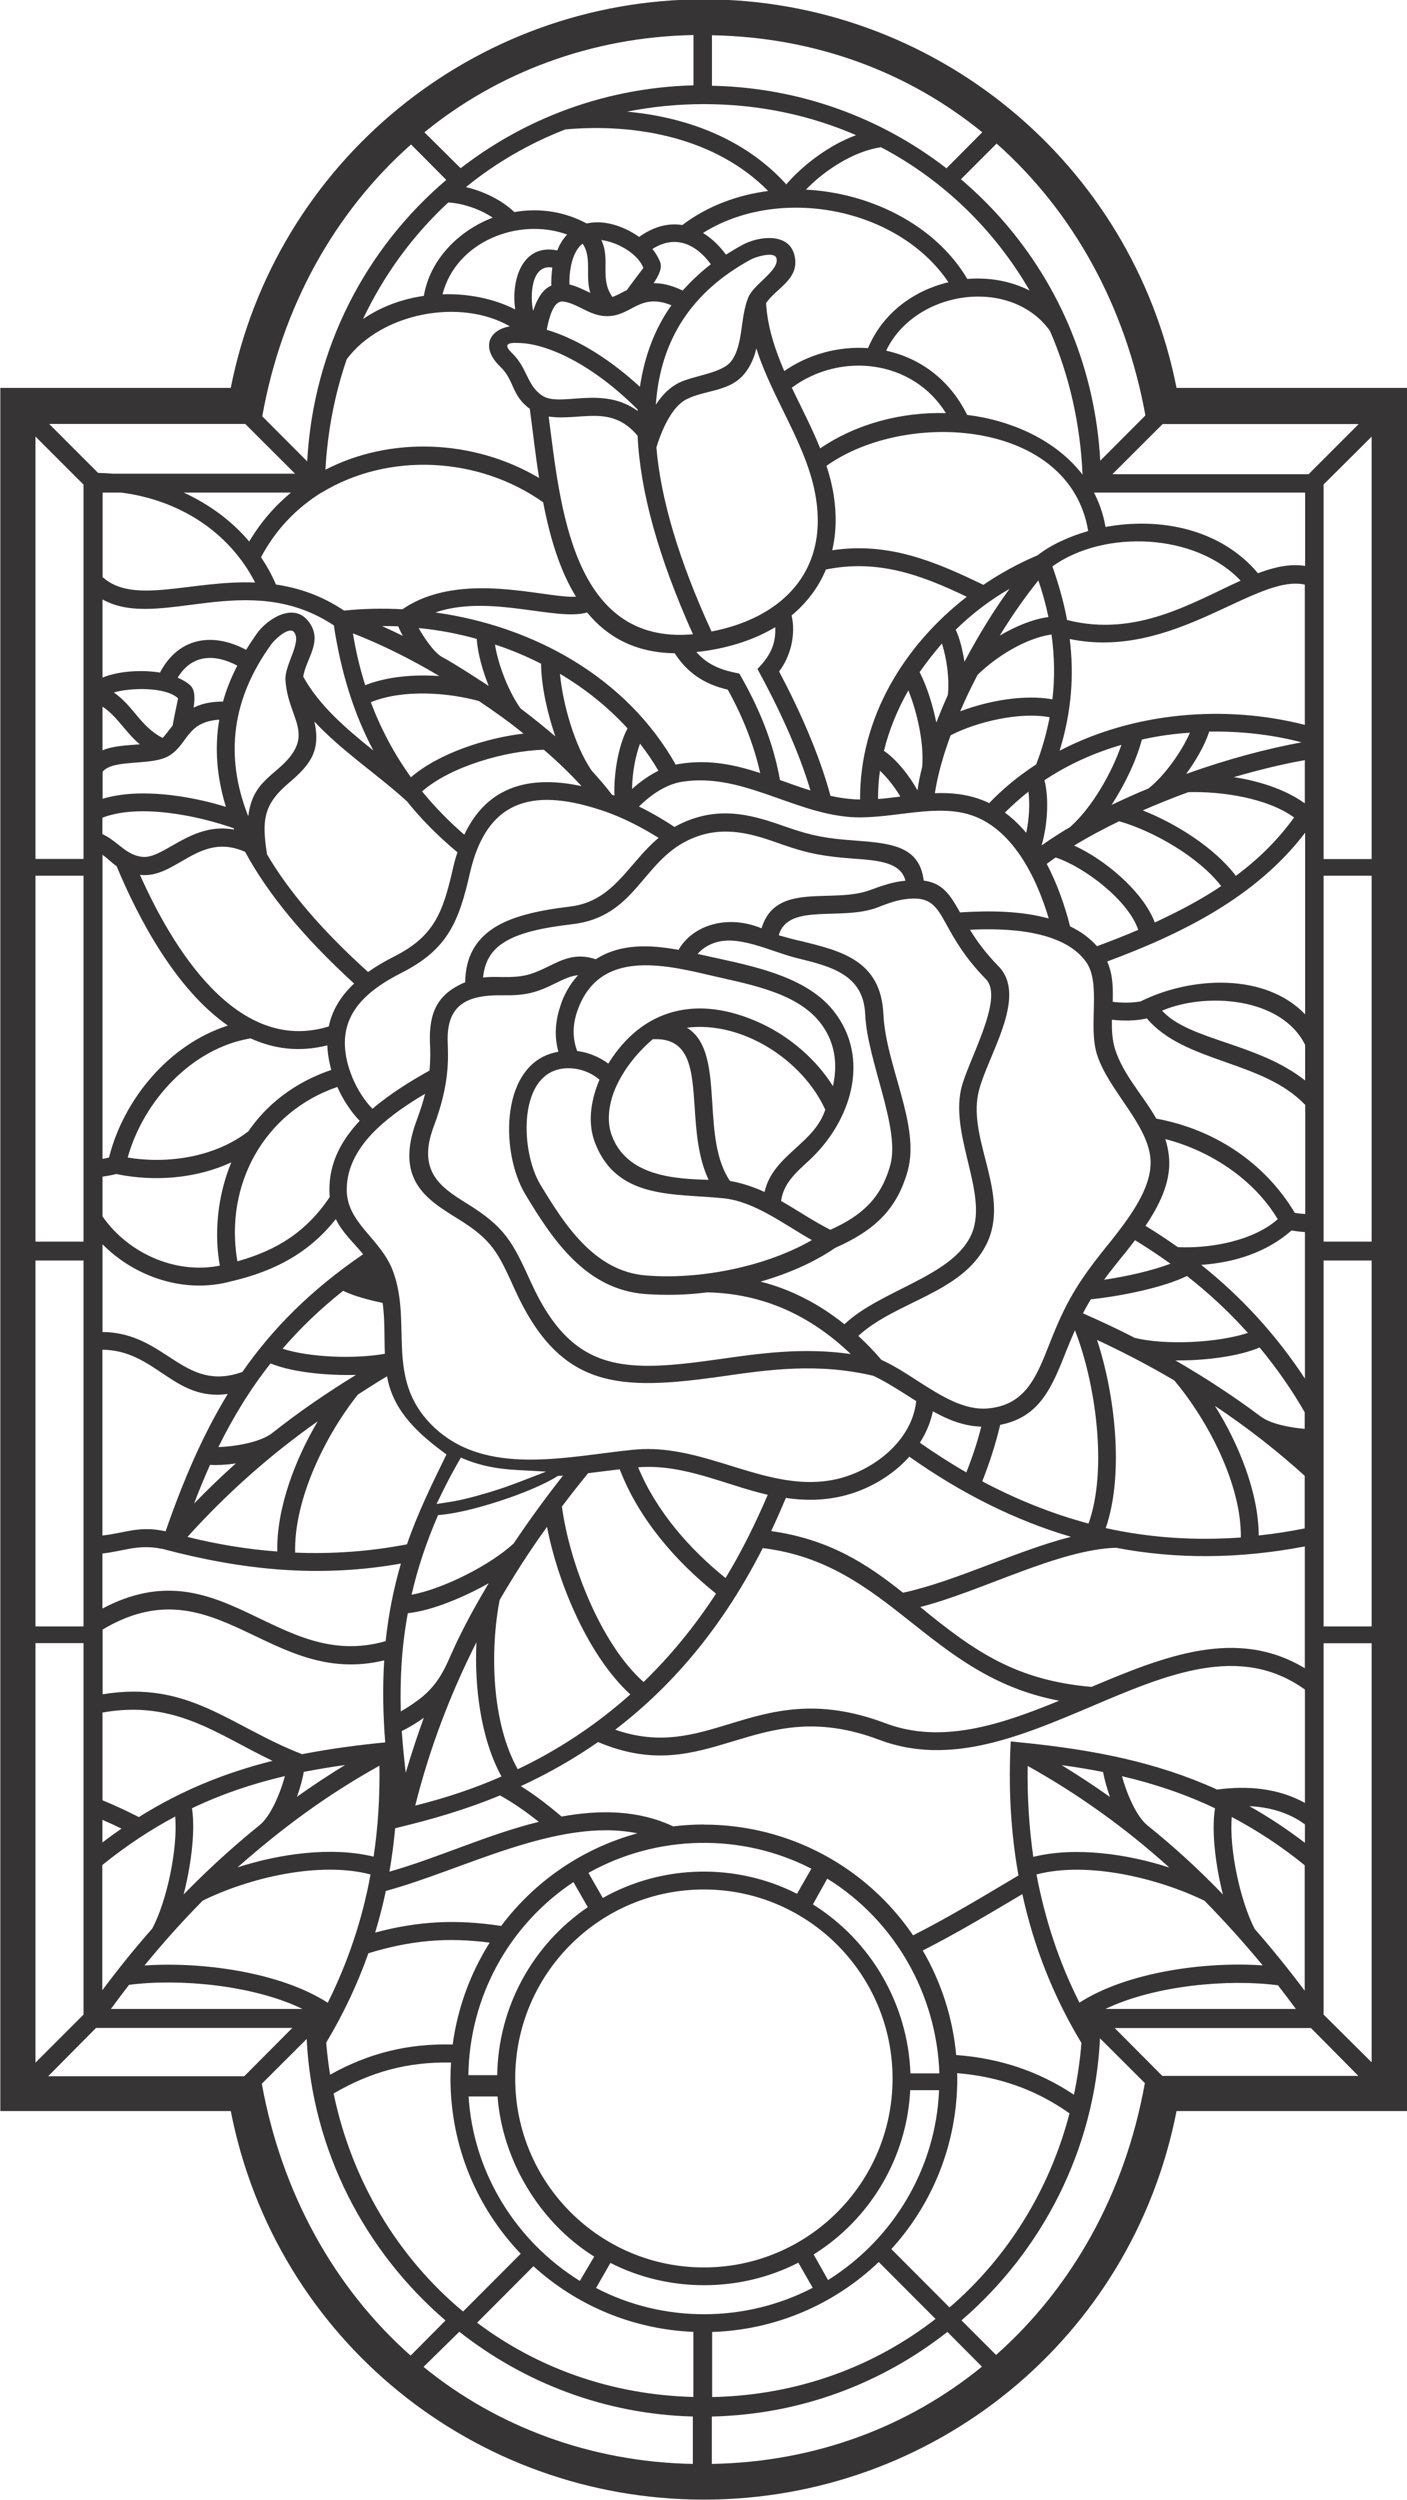<?xml version="1.0" encoding="UTF-8"?>
<!DOCTYPE svg PUBLIC "-//W3C//DTD SVG 1.1//EN" "http://www.w3.org/Graphics/SVG/1.1/DTD/svg11.dtd">
<!-- Creator: CorelDRAW -->
<svg xmlns="http://www.w3.org/2000/svg" xml:space="preserve" width="112.6mm" height="200mm" version="1.1" style="shape-rendering:geometricPrecision; text-rendering:geometricPrecision; image-rendering:optimizeQuality; fill-rule:evenodd; clip-rule:evenodd"
viewBox="0 0 127.37 226.24"
 xmlns:xlink="http://www.w3.org/1999/xlink">
 <defs>
  <style type="text/css">
   <![CDATA[
    .fil0 {fill:#373435}
   ]]>
  </style>
 </defs>
 <g id="Capa_x0020_1">
  <path class="fil0" d="M40.33 209.97c-7.29,-6.26 -12.07,-15.36 -12.57,-25.47l-4.06 4.05c1.8,9.92 6.58,18.49 13.47,24.6l3.16 -3.18zm22.39 8.69c-7.95,-0.21 -15.27,-3.05 -21.14,-7.67l-3.24 3.18c6.61,5.39 15.12,8.61 24.38,8.78l-0 -4.29zm23.05 -7.66c-5.91,4.65 -13.3,7.49 -21.33,7.66l0 4.29c9.45,-0.17 17.84,-3.41 24.45,-8.8l-3.13 -3.15zm13.81 -26.56c-0.49,10.13 -5.26,19.25 -12.54,25.52l3.13 3.13c6.9,-6.11 11.7,-14.68 13.47,-24.6l-4.06 -4.05zm19.1 -0.93l-17.77 0 4.31 4.33 17.75 0 -4.29 -4.33zm1.14 -34.82l0 33.6 4.35 4.32 0 -37.92 -4.35 0zm0 -34.63l0 33.11 4.35 0 0 -33.11 -4.35 0zm0 -34.82l0 33.11 4.35 0 0 -33.11 -4.35 0zm0 -35.4l0 33.89 4.35 0 0 -38.22 -4.35 4.33zm-19.12 -0.93l17.76 0 4.54 -4.54 -17.75 0 -4.55 4.54zm-36.25 -35.15c7.98,0.16 15.34,2.91 21.23,7.47l3.24 -3.26c-6.61,-5.39 -15.02,-8.61 -24.47,-8.78l0 4.57zm-36.64 33.98c0.55,-10.26 5.33,-19.29 12.59,-25.46l-3.19 -3.21c-6.9,6.11 -11.7,14.68 -13.47,24.6l4.07 4.08zm-20.25 35.98l0 -33.87 -4.35 -4.35 0 38.22 4.35 0zm0 34.63l0 -33.11 -4.35 0 0 33.11 4.35 0zm0 34.82l0 -33.11 -4.35 0 0 33.11 4.35 0zm0 35.12l0 -33.61 -4.35 0 0 37.96 4.35 -4.35zm18.9 1.21l-17.77 0 -4.33 4.37 17.75 0 4.35 -4.37zm27.81 -85.8c-0.79,-0.68 -1.85,-1.06 -2.89,-1.04 -4.55,0.09 -4.31,7.44 -2.48,10.5 2.19,3.63 4.89,7.87 9.56,8.25 2.82,0.23 5.86,-0.06 8.73,-0.76 2.29,-0.55 4.46,-1.38 6.31,-2.44 -2.48,-1.38 -5.14,-3.48 -7.99,-3.78 -4.48,-0.47 -9.86,0.19 -11.75,-5.32 -0.57,-1.76 -0.21,-3.73 0.51,-5.41l0 0zm4.8 -3.65c-1.61,1.4 -2.68,2.9 -3.33,4.35 -0.68,1.57 -0.79,3.05 -0.4,4.22 1.34,3.9 5.95,4.05 8.81,4.14 -0.96,-2.02 -1.13,-4.43 -1.27,-6.66 -0.23,-3.35 -0.42,-6.26 -3.82,-6.06l0 0zm16.33 4.24c0.47,-2.1 0.17,-4.11 -1.21,-5.83 -2.23,-2.78 -6.78,-3.46 -10.21,-4.28 -4.48,-1.06 -9.96,-2.08 -11.77,3.46 -0.36,1.12 -0.4,2.31 0.04,3.46 1.02,0.13 1.98,0.53 2.82,1.14 3.08,-4.98 8.07,-6.3 13.8,-3.65 2.66,1.23 5.03,3.29 6.54,5.7l0 0zm-0.21 12.98c2.76,-1.25 4.55,-2.78 5.4,-5.83 0.94,-3.35 -2.08,-9.42 -2.27,-13.68 -0.15,-3.6 -3.16,-4.33 -6.2,-5.07 -2.38,-0.59 -5.37,-2.21 -7.6,-1.32 -0.57,0.23 -1.04,0.55 -1.36,0.95 4.06,0.93 9.58,1.74 12.28,5.13 3.48,4.35 1.55,10.16 -2.29,13.64 -1.13,1.04 -2.23,2.02 -2.44,3.58 1.49,0.85 2.93,1.84 4.46,2.61l0 0zm-22.85 -23.03c-0.68,0.06 -1.29,0.36 -1.95,0.68 -1.91,0.95 -2.82,1.17 -4.95,1.14 -3.16,-0.04 -5.05,0.85 -4.91,4.28 0.06,1.63 0.13,3.86 -1.25,7.55 -1.59,4.16 0.72,5.6 3,7.02 3.46,2.14 4.12,3.46 5.8,7.15 3.8,8.34 8.6,8.12 17.14,6.91 3.59,-0.51 7.45,-1.06 11.79,-0.45 -3.63,-3.48 -7.92,-5.47 -12.98,-5.58 -1.91,0.25 -3.82,0.28 -5.65,0.15 -5.33,-0.42 -8.32,-4.84 -10.83,-9.03 -2.31,-3.84 -2.29,-12 3,-12.89 -0.38,-1.34 -0.28,-2.72 0.13,-3.99 0.32,-1.12 0.91,-2.12 1.64,-2.93l0 0zm24.11 31.58c3.23,-3.05 9.52,-4.26 11.38,-7.89 1.83,-3.58 -1.81,-8.93 -0.83,-13.36 0.55,-2.48 3.97,-8.23 2.25,-9.97 -1.91,-1.95 -2.85,-3.63 -3.57,-4.94 -0.89,-1.61 -1.4,-2.52 -3.44,-2.33 -1.02,0.09 -1.89,0.42 -2.8,0.78 -3.27,1.25 -8.11,-0.45 -8.94,2.52 0.66,0.19 1.34,0.38 2.04,0.53 3.63,0.89 7.2,1.76 7.43,6.59 0.21,4.66 3.34,10.03 2.21,14.17 -1.02,3.69 -3.23,5.51 -6.58,7 -1.91,1.31 -4.25,2.33 -6.75,3.05 2.78,0.7 5.33,2.04 7.6,3.86l0 0zm5.52 -40.12c-0.43,-1.68 -2.4,-1.84 -4.76,-2.01 -2.55,-0.19 -4.04,-0.44 -6.44,-1.29 -2.51,-0.89 -5.35,-1.89 -8.5,-0.36 -4.18,2.02 -4.78,6.93 -10.47,7.59 -2.76,0.32 -4.91,0.79 -6.29,1.72 -1.04,0.68 -1.64,1.68 -1.78,3.1 0.57,-0.06 1.15,-0.06 1.72,-0.04 1.85,0.02 2.55,-0.15 4.21,-0.97 1.34,-0.66 2.51,-1.23 4.27,-0.64 2.27,-1.46 4.97,-1.31 7.5,-0.85 0.49,-0.89 1.36,-1.65 2.48,-2.1 1.63,-0.64 3.44,-0.51 5.03,0.15 1.3,-4.3 6.41,-2.16 9.88,-3.48 1,-0.36 1.95,-0.72 3.16,-0.83l0 0zm0.98 47.08c-0.25,-0.15 -0.49,-0.3 -0.72,-0.45 -1.06,-0.68 -2.12,-1.34 -3.17,-1.84 -5.05,-1.19 -9.52,-0.55 -13.61,0.04 -9.32,1.32 -14.7,1.27 -18.84,-7.83 -1.53,-3.37 -2.02,-4.48 -5.18,-6.43 -2.85,-1.76 -5.73,-3.56 -3.69,-8.95 0.32,-0.87 0.57,-1.65 0.74,-2.35 -1.53,0.91 -3.08,1.95 -4.35,3.16 -1.61,1.55 -2.76,3.39 -2.74,5.56 0.02,3.03 3.14,4.41 4.21,7.4 1.72,4.73 -0.74,9.59 3.46,13.83 4.8,4.84 12.4,2.82 18.39,2.25 6.52,-0.61 12.15,4.11 18.37,2.65 3.31,-0.79 6.75,-3.48 7.12,-7.04l0 0zm-3.16 -3.73c1.13,0.51 2.21,1.21 3.29,1.91 2.1,1.34 4.2,2.69 6.39,2.48 3.36,-0.32 4.35,-2.82 5.56,-5.9 1.4,-3.58 2.48,-5.41 4.82,-8.35 2.06,-2.55 4.38,-5.43 4.31,-8.1 -0.09,-3.24 -3.76,-6.32 -4.84,-9.63 -0.85,-2.61 0.4,-6.45 -1,-8.42 -2.08,-2.91 -7.26,-3.07 -10.51,-2.91 0.59,0.97 1.38,2.08 2.57,3.29 2.76,2.8 -1.1,8.25 -1.81,11.47 -0.96,4.35 2.97,9.29 0.7,13.76 -2.25,4.39 -8.11,5.07 -11.57,8.23 0.72,0.66 1.42,1.38 2.1,2.18l0 0zm-21.94 -50.07c1.3,0.64 2.4,1.31 3.21,1.85 0.15,-0.09 0.32,-0.17 0.47,-0.25 3.76,-1.84 6.94,-0.7 9.75,0.28 2.27,0.79 3.63,1.02 6.03,1.19 3.27,0.25 5.93,0.45 6.31,3.63 1.72,0.23 2.38,1.27 3.29,2.88 2.63,-0.17 5.48,-0.15 8.03,0.55 -1.1,-3.69 -3.31,-8.31 -7.31,-9.44 -3.36,-0.95 -7.41,0.61 -11.02,0.23 -5.14,-0.55 -9.64,-3.99 -14.87,-3.16 -1.47,0.23 -2.85,1.21 -3.89,2.23l0 0zm1.78 2.84c-1.34,-0.83 -3.23,-1.89 -5.39,-2.57 -6.22,-2.01 -10.22,-0.72 -11.7,5.75 -1,4.41 -2.02,6.91 -6.16,9.01 -3.38,1.72 -5.93,3.97 -4.95,8.06 0.4,1.63 1.25,3.2 2.29,4.26 1.59,-1.36 3.44,-2.5 5.16,-3.46 0.09,-0.98 0.08,-1.8 0.04,-2.5 -0.09,-2.65 0.6,-4.41 3.19,-5.49 0.04,-2.27 0.91,-3.78 2.51,-4.86 1.63,-1.08 3.99,-1.63 6.99,-1.99 3.97,-0.47 5.27,-3.94 8.01,-6.21l0 0zm9.58 32.04c0.4,-1.76 1.61,-2.86 2.85,-3.99 1.06,-0.97 2.15,-1.95 2.65,-3.46 -2.06,-4.5 -7.5,-8.04 -12.53,-7.42 1.95,1.19 2.12,3.94 2.31,6.96 0.15,2.42 0.32,5.03 1.59,6.91 1.12,0.19 2.14,0.55 3.14,1l0 0zm-23.98 36.92c-0.89,4.62 -0.72,11.13 1.64,15.31 3.7,-1.76 7.12,-4.03 10.19,-6.77 -3.82,-3.48 -6.58,-10.14 -7.54,-15.16 -1.59,2.19 -3,4.41 -4.29,6.62l0 0zm0.17 15.97c-1.91,-3.46 -2.46,-8.23 -2.27,-12.15 -2.38,4.71 -4.25,9.63 -5.54,14.78 2.74,-0.68 5.35,-1.55 7.8,-2.63l0 0zm-9.03 -4.11c0.09,1.27 0.21,2.52 0.36,3.77 0.49,-1.67 1.04,-3.33 1.64,-4.98 -0.7,0.51 -1.44,0.93 -2,1.21l0 0zm0.55 -10.67c-0.55,2.93 -0.72,5.9 -0.64,8.89 0.6,-0.34 1.32,-0.81 1.97,-1.34 1.91,-1.61 2.23,-3.24 3.36,-5.47 0.79,-1.61 1.68,-3.2 2.63,-4.79 -2.02,1.15 -5.05,2.48 -7.31,2.71l0 0zm20.85 -13.2c1.63,3.95 4.64,7.39 7.91,10.02 1.41,-2.32 2.67,-4.84 3.82,-7.53 -3.94,-0.92 -7.6,-2.81 -11.73,-2.49zm-4.52 0.52c-0.82,1.01 -1.63,2.03 -2.38,3.03 0.66,5.05 3.5,12.43 7.39,15.88 2.42,-2.35 4.61,-5.01 6.56,-8 -3.68,-2.94 -7.01,-6.79 -8.72,-11.25 -0.93,0.11 -1.88,0.23 -2.84,0.35zm-2.78 0.28c-2.35,1.5 -8.13,3.37 -10.81,3.52 -1.08,2.48 -1.87,4.88 -2.4,7.21 2.83,-0.51 7.14,-2.69 9.24,-4.64 1.37,-2.05 2.85,-4.09 4.47,-6.14 -0.17,0.01 -0.34,0.03 -0.51,0.04zm61.86 5.55c0.06,-4.81 -3,-10.62 -6.03,-14.21 -2.21,-1.31 -4.54,-2.52 -6.99,-3.67 1.61,4.88 2.48,12.11 0.79,17.03 4.01,0.89 8.13,1.15 12.23,0.85l0 0zm-12.38 -23.32c2.04,-0.3 4.26,-0.8 6.01,-1.45 -1.01,-0.72 -2.08,-1.44 -3.21,-2.13 -0.52,0.69 -1.06,1.36 -1.59,2.01 -0.45,0.56 -0.85,1.07 -1.21,1.57zm-1.91 3.04c1.61,0.71 3.18,1.44 4.69,2.22 2.78,0.68 7.5,0.45 10.24,-0.45 -1.68,-1.87 -3.53,-3.6 -5.52,-5.15 -2.16,1.06 -6.07,1.84 -8.7,2.11 -0.25,0.41 -0.49,0.83 -0.71,1.27zm-7.5 10.1c-0.41,1.74 -0.96,3.43 -1.62,5.1 3.17,1.68 6.37,2.95 9.62,3.82 1.75,-4.87 0.64,-12.73 -1.23,-17.49 -0.24,0.54 -0.48,1.12 -0.74,1.76 -1.32,3.34 -2.39,6.09 -6.03,6.8zm-7.26 1.61c1.4,0.98 2.8,1.88 4.2,2.68 0.53,-1.34 1,-2.73 1.35,-4.14 -1.56,-0.04 -2.99,-0.61 -4.38,-1.39 -0.21,1.02 -0.62,1.98 -1.18,2.85zm34.83 2.99c-2.49,-2.26 -5.18,-4.36 -8.13,-6.33 2.1,3.33 3.95,7.78 3.97,11.73 1.38,-0.15 2.77,-0.36 4.16,-0.64l0 -4.77zm0 -5.75c-1.15,-2.01 -2.51,-3.96 -4.08,-5.86 -2.12,0.89 -5.27,1.19 -7.62,1.17 2.68,1.55 5.29,3.25 7.77,5.11 0.92,0.65 2.61,0.97 3.93,1.08l0 -1.51zm-89.35 0.82c-4.33,3.05 -8.26,6.55 -11.79,10.46 2.74,0.68 5.44,1.12 8.13,1.32 -0.08,-3.95 1.66,-8.42 3.67,-11.79l0 0zm-9.75 3.94c-0.51,1.15 -1,2.33 -1.44,3.5 1.21,-1.25 2.46,-2.46 3.78,-3.63 -0.87,0.13 -1.68,0.17 -2.34,0.13l0 0zm5.48 -9.18c-1.85,2.35 -3.4,4.88 -4.72,7.57 1.4,-0.04 3.7,-0.4 4.82,-1.23 2.36,-1.87 4.91,-3.63 7.63,-5.3 -2.32,0.06 -5.61,-0.17 -7.73,-1.04l0 0zm15.93 8.24c-2.32,-1.7 -4.84,-3.81 -5.38,-7.08 -0.98,0.58 -2.14,1.34 -2.63,1.65 -2.93,3.65 -5.82,9.5 -5.69,14.31 3.38,0.14 6.81,-0.11 10.12,-0.75 0.97,-2.82 2.27,-5.47 3.58,-8.14zm-5.77 -13.71c-1.21,-0.26 -2.55,-0.6 -3.59,-1.1 -2.12,1.68 -3.93,3.44 -5.48,5.24 2.41,0.78 6.44,0.95 9.26,0.46 -0.06,-1.53 0.01,-3.05 -0.2,-4.61zm74.37 54.08c-4.21,-2.04 -10.55,-3.58 -15.19,-2.37 0.76,4.03 2.04,7.95 3.89,11.6 4.35,-2.8 11.49,-3.73 16.59,-3.37 -1.74,-2.1 -3.5,-4.05 -5.29,-5.87l0 0zm-15.99 -12.19c-0.04,2.82 0.13,5.56 0.51,8.23 3.84,-0.95 8.58,-0.25 12.32,0.97 -3.95,-3.56 -8.2,-6.62 -12.83,-9.2l0 0zm6.82 0.55c-1.25,-0.25 -2.49,-0.45 -3.74,-0.62 1.47,0.91 2.93,1.85 4.37,2.88 -0.28,-0.81 -0.51,-1.63 -0.62,-2.25l0 0zm10.15 3.29c-2.7,-1.29 -5.52,-2.23 -8.43,-2.91 0.36,1.34 1.23,3.61 2.34,4.48 2.4,1.93 4.67,4.01 6.8,6.23 -0.59,-2.29 -1.08,-5.54 -0.72,-7.8l0 0zm7.31 18.15c-0.54,-0.73 -1.08,-1.44 -1.62,-2.14 -4.47,-0.59 -11.14,-0 -15.62,2.14l17.24 0zm0.8 -13c-2.19,-1.79 -4.4,-3.2 -6.6,-4.37 -0.25,2.88 0.76,7.61 2.08,10.14 1.54,1.76 3.04,3.61 4.52,5.58l0 -11.35zm-84.57 0.83c-4.65,-1.21 -10.98,0.3 -15.19,2.37 -1.8,1.82 -3.55,3.77 -5.27,5.87 5.1,-0.36 12.23,0.57 16.59,3.37 1.83,-3.67 3.14,-7.57 3.87,-11.6l0 0zm-12.04 -0.64c3.74,-1.21 8.47,-1.91 12.32,-0.97 0.4,-2.65 0.57,-5.39 0.53,-8.23 -4.78,2.66 -8.75,5.6 -12.85,9.2zm5.37 -6.38c1.44,-1.02 2.89,-1.99 4.37,-2.88 -1.25,0.17 -2.49,0.38 -3.74,0.62 -0.11,0.62 -0.32,1.44 -0.62,2.25l0 0zm-10.24 8.82c1.29,-1.32 2.61,-2.59 3.95,-3.78 0.93,-0.83 1.89,-1.65 2.87,-2.44 1.1,-0.85 1.98,-3.12 2.34,-4.48 -2.91,0.68 -5.73,1.63 -8.41,2.91 0.34,2.27 -0.17,5.53 -0.76,7.8l0 0zm-7.37 8.68c1.47,-1.97 2.98,-3.84 4.52,-5.58 1.34,-2.52 2.32,-7.25 2.08,-10.14 -2.2,1.17 -4.4,2.61 -6.6,4.39l0 11.33zm18.12 1.69c-4.48,-2.17 -11.2,-2.77 -15.7,-2.18 -0.55,0.71 -1.1,1.44 -1.64,2.18l17.34 0zm-16.39 -16.32c-0.57,-0.28 -1.14,-0.54 -1.72,-0.79l0 2.05c0.57,-0.44 1.15,-0.86 1.72,-1.25zm24.78 -0.02c-0.12,1.32 -0.29,2.63 -0.52,3.92 4.53,-1.29 8.88,-3.37 13.53,-4.51 -1.11,-0.87 -2.28,-1.71 -3.52,-2.39 -3.14,1.3 -6.19,2.18 -9.49,2.97zm-11.1 -6.11c-5.06,-2.41 -8.83,-5.54 -15.39,-4.37l0 7.94c1.12,0.46 2.22,0.98 3.29,1.52 3.87,-2.43 7.84,-4.02 12.1,-5.09zm-15.39 -6.02c7.84,-1.29 11.51,2.88 18.07,5.42 2.39,-0.47 4.89,-0.81 7.52,-1.07 -0.2,-2.56 -0.24,-5.02 -0.09,-7.42 -10.38,2.51 -15.27,-8.88 -25.49,-2.79l0 5.86zm108.85 11.77c-1.48,-1.09 -3.23,-1.56 -5.03,-1.65 1.69,0.95 3.36,2.04 5.03,3.32l0 -1.66zm-103.47 -24.93c-2.13,-0.45 -3.46,0.21 -5.39,0.42l0 4.98c10.81,-5.71 15.78,5.77 25.64,2.95 0.25,-2.36 0.7,-4.68 1.38,-7.02 -7.41,1.31 -14.34,0.6 -21.63,-1.34zm-5.39 -1.21c2.08,-0.22 3.29,-0.91 5.72,-0.38 1.62,-4.66 3.38,-8.75 5.63,-12.43 -4.9,0.7 -6.52,-3.95 -11.35,-4l0 16.81zm46.42 17.57c4.04,1.41 7.09,0.47 10.26,-0.49 3.89,-1.19 7.99,-2.44 14.21,-0.09 5.06,1.91 10.41,0.15 15.72,-2.04 -11.86,-2.24 -15.3,-12.4 -26.83,-13.81 -3.45,6.78 -7.86,12.23 -13.37,16.44zm45.33 -16.46l0 0c-5.25,0.17 -12.17,3.95 -17.71,5.36 5.03,4.14 8.77,6.64 15.5,7.23 6.67,-2.82 13.18,-5.39 19.31,-1.69l0 -11.02c-5.98,1.14 -11.66,1.16 -17.1,0.12zm-31.21 -1.51c5.32,0.75 8.74,3.03 11.94,5.58 4.85,-1.06 10.26,-3.81 15.2,-5.06 -5.06,-1.49 -9.93,-3.93 -14.63,-7.25 -1.59,1.77 -3.82,3.04 -6.09,3.57 -1.79,0.42 -3.47,0.4 -5.09,0.16 -0.43,1.03 -0.87,2.03 -1.33,3zm-10.44 -101.92c0.57,-0.89 1.27,-1.57 2.06,-1.97 1.36,-0.68 3.97,-0.87 4.78,-1.99 1.1,-1.48 0.77,-3.9 1.53,-5.75 0.49,-1.21 2.83,-2.44 2.55,-3.54 -0.19,-0.68 -1.97,-0.09 -2.32,0.11 -5.25,2.86 -8.18,7.15 -8.6,13.13l0 0zm-5.93 -10.12c-0.49,-1.51 0.17,-3.24 -0.7,-4.45 -0.98,0.72 -1.23,2.57 -1.19,3.69 0.64,0.15 1.27,0.47 1.89,0.76l0 0zm3.31 -0.25c0.17,-0.28 1.49,-1.99 1.49,-2.01 -0.51,-1.32 -2.4,-2.35 -3.8,-2.52 0.85,1.78 -0.19,3.48 1,5.15 0.43,-0.15 0.89,-0.42 1.3,-0.62l0 0zm5.05 0.04c0.76,-0.85 1.61,-1.65 2.55,-2.38 -1.34,-1.82 -3.21,-2.71 -5.29,-1.38 0.3,0.36 0.53,0.76 0.7,1.17 0.21,0.55 -0.13,1.23 -0.59,1.93 0.74,-0.02 1.61,0.17 2.63,0.66l0 0zm-13.53 1.82c0.43,-1.31 0.98,-1.99 1.64,-2.27 -0.02,-0.53 0.02,-1.08 0.09,-1.63 -1.95,-0.34 -2.02,2.65 -1.74,3.9l0 0zm9.66 6.89c0.42,-2.82 1.36,-5.28 2.85,-7.38 -2.8,-1.12 -3.52,0.83 -5.58,0.98 -1.68,0.13 -2.78,-1.1 -4.16,-1.31 -0.6,-0.09 -1.13,0.4 -1.55,2.55 2.32,0.68 5.29,2.27 8.43,5.15l0 0zm-0.21 2.18l0 -0.13c-4.23,-4.22 -8.15,-5.85 -10.45,-6 -0.98,-0.06 -1.93,-0.08 -0.91,0.91 1.38,1.32 1.34,2.95 2.76,3.86 1.66,1.04 5.4,-0.97 8.6,1.36l0 0zm6.69 19.96c6.22,-1.19 10.55,-5.28 9.45,-12.09 -0.74,-4.69 -3.95,-8.93 -5.39,-13.53 -0.17,0.72 -0.43,1.42 -0.94,2.12 -1.34,1.84 -3.59,1.59 -5.37,2.48 -1.4,0.7 -2.31,2.95 -2.74,4.37 0.4,4.67 2.02,10.18 4.99,16.65l0 0zm-14.74 -19.45c1.04,7.89 2.06,20.7 13.06,19.7 -3.14,-6.98 -4.78,-12.94 -5.01,-17.96 -2.42,-2.9 -5.16,-1.32 -8.05,-1.74l0 0zm23.7 33.84c-1.12,-3.76 -2.98,-7.66 -4.8,-11 1.08,-1.12 1.68,-2.14 1.61,-3.78 -2.14,1.29 -4.69,1.99 -7.14,2.25 1.08,1.23 2.34,1.65 3.89,1.95 1.77,3.07 3.05,6.14 3.68,9.63 0.91,0.33 1.83,0.66 2.77,0.95zm-41.42 -14.22c0.26,1.63 0.64,3.2 1.11,4.69 2.04,-0.81 4.52,-0.98 6.71,-0.83 -2.49,-1.48 -5.14,-2.82 -7.82,-3.86l0 0zm4.1 -0.64c-0.49,-0.02 -0.98,-0.02 -1.47,-0.02 0.62,0.28 1.25,0.57 1.89,0.89 -0.17,-0.3 -0.32,-0.61 -0.42,-0.87l0 0zm7.29 6.76c-2.89,-0.79 -6.92,-1.06 -9.77,0.11 0.91,2.42 2.12,4.69 3.63,6.79 2.57,-2.21 6.86,-3.56 10.19,-3.95 -1.3,-1.06 -2.65,-2.02 -4.04,-2.95l0 0zm-0.19 -5.62c-1.74,-0.49 -3.5,-0.81 -5.25,-0.98 0.43,0.78 1.38,2.23 2.14,2.63 1.02,0.53 3.86,2.38 4.2,2.61 -0.51,-1.29 -1,-2.88 -1.08,-4.26l0 0zm5.84 2.25c-1.34,-0.68 -2.74,-1.27 -4.18,-1.74 0.28,1.84 1.25,4.31 2.32,5.79 1.08,0.81 2.14,1.67 3.14,2.52 -0.68,-1.99 -1.27,-4.47 -1.29,-6.57l0 0zm-9.58 -4.64c8.86,1.23 17.29,5.85 21.76,13.77 0.11,-0.03 0.23,-0.05 0.34,-0.07 2.72,-0.43 5.05,0.09 7.31,0.83 -0.6,-2.65 -1.62,-5.18 -2.94,-7.55 -2.06,-0.47 -3.65,-1.49 -4.8,-3.29 -3.6,-0.05 -6.13,-1.49 -7.93,-3.69 -2.79,0.82 -8.82,-1.69 -13.74,0zm13.22 15.7c-1,-1.1 -2.15,-2.21 -3.4,-3.28 -3.4,0.09 -8.41,1.48 -11.02,3.77 1.14,1.39 2.41,2.7 3.82,3.92 1.99,-4.22 5.67,-5.46 10.59,-4.4zm2.99 0.87c-0.07,-2.02 0.37,-4.57 1.19,-6.08 -1.78,-1.95 -3.86,-3.6 -6.12,-4.94 0.26,2.74 1.32,6.49 2.87,8.76 0.67,0.74 1.3,1.46 1.84,2.18 0.07,0.03 0.15,0.05 0.22,0.08zm3.99 -2.24c-0.5,-0.86 -1.07,-1.68 -1.67,-2.46 -0.42,1.11 -0.71,2.69 -0.72,4.1 0.71,-0.64 1.52,-1.22 2.39,-1.65zm30.9 -12.24c1.34,-0.79 2.87,-1.46 4.4,-1.68 -0.23,-1.1 -0.53,-2.2 -0.91,-3.31 -1.13,1.4 -2.34,3.1 -3.5,5l0 0zm-3.57 6.85c2.44,-0.93 5.74,-1.55 8.33,-1.08 0.23,-1.95 0.19,-3.92 -0.08,-5.87 -2.36,0.34 -5.01,2.01 -6.69,3.65 -0.57,1.08 -1.1,2.19 -1.57,3.29l0 0zm-0.42 -7.38c0.4,0.87 0.64,1.95 0.79,2.9 1.27,-2.4 2.68,-4.69 4.08,-6.6 -1.74,1 -3.4,2.25 -4.88,3.71l0 0zm-3.04 12.43c0.19,-2.12 -0.45,-4.96 -1.25,-6.94 -0.98,1.72 -1.74,3.56 -2.21,5.47 1.19,0.81 2.34,2.31 3.04,3.58 0.09,-0.7 0.23,-1.4 0.42,-2.1l0 0zm-0.23 -8.59c0.7,1.36 1.21,3.07 1.51,4.56 0.32,-0.81 0.66,-1.65 1.04,-2.48 0.17,-1.4 -0.09,-3.31 -0.53,-4.67 -0.72,0.83 -1.4,1.7 -2.02,2.59l0 0zm-1.75 11.25c-0.51,-0.87 -1.21,-1.74 -1.84,-2.33 -0.12,0.85 -0.18,1.69 -0.17,2.56 0.67,-0.05 1.34,-0.14 2.01,-0.22zm-3.64 0.28c-0.04,-7.4 3.97,-13.94 9.66,-18.35 -4.13,-1.98 -8.03,-3.42 -12.75,-2.47 -0.65,1.56 -1.68,2.97 -3.11,4.16 0.4,1.7 -0.08,3.69 -1.13,5.07 1.81,3.41 3.64,7.48 4.65,11.25 0.53,0.12 1.08,0.21 1.64,0.27 0.35,0.04 0.69,0.06 1.04,0.06zm29.71 -0.67c-1.4,0.51 -2.76,1.06 -4.12,1.65 2.97,1.17 6.48,3.35 8.43,5.92 2.25,-1.67 3.93,-3.43 5.27,-5.28 -2.44,-1.78 -6.61,-2.38 -9.58,-2.29l0 0zm1.89 -5.47c-0.42,1.31 -1.27,2.71 -2.08,3.82 3.65,-1.31 7.31,-2.29 10.45,-2.86 -2.66,-0.7 -5.52,-1.02 -8.37,-0.97l0 0zm-12.57 8.61c1.98,-1.76 3.76,-4.9 4.63,-7.42 -2.48,0.72 -4.84,1.78 -6.97,3.2 0.45,1.72 0.25,4.18 -0.26,5.9 0.81,-0.57 1.68,-1.14 2.61,-1.68l0 0zm6.48 -7.89c-0.53,1.99 -1.61,4.16 -2.74,5.9 1.08,-0.51 2.19,-1.02 3.33,-1.48 1.44,-1.12 3.02,-3.35 3.76,-5.05 -1.47,0.09 -2.93,0.3 -4.35,0.62l0 0zm1.17 16.54c2.34,-1.08 4.33,-2.16 6.01,-3.29 -2.02,-2.63 -6.12,-4.98 -9.24,-5.87 -1.44,0.7 -2.82,1.44 -4.08,2.2 2.74,1.23 6.24,4.13 7.31,6.96l0 0zm-11.64 -8.11c0.27,-1.24 0.34,-2.65 0.2,-3.73 -0.74,0.59 -1.45,1.22 -2.13,1.9 0.71,0.52 1.35,1.14 1.93,1.83zm6.4 10.26c1.33,-0.49 2.57,-0.98 3.74,-1.48 -0.89,-2.67 -4.88,-5.7 -7.48,-6.55 -0.27,0.19 -0.54,0.38 -0.8,0.58 0.96,1.83 1.65,3.82 2.11,5.65 0.94,0.45 1.77,1.04 2.44,1.8zm18.82 -16.84c-1.97,0.35 -4.16,0.88 -6.43,1.54 2.15,0.32 4.59,1.06 6.37,2.33l0.06 0.03 0 -3.9zm-22.18 -0.86c6.7,-3.49 14.95,-4.18 22.18,-2.33l0 -12.69c-4.46,-1 -11.89,6.87 -21.28,4.92 0.41,3.33 0.15,6.64 -0.91,10.09zm-6.39 4.75c1.28,-1.34 2.71,-2.5 4.25,-3.5 0.55,-1.41 0.94,-2.84 1.22,-4.27 -2.66,-0.51 -6.58,0.4 -8.96,1.63 -0.68,1.83 -1.18,3.62 -1.43,5.24 1.15,-0.04 2.32,0.03 3.49,0.36 0.5,0.14 0.98,0.32 1.43,0.54zm-67.08 1.2c0.28,-2.12 1.08,-2.93 2.63,-4.24 3.74,-3.16 0.94,-4.45 0.74,-8.14 -0.08,-1.31 1.51,-3.44 0.77,-4.3 -0.45,-0.53 -1.74,0.66 -2.06,1.12 -3.5,4.84 -4.27,9.99 -2.08,15.55l0 0zm-6.39 -12.55c0.45,0.19 0.85,0.42 1.15,0.7 0.43,0.4 0.42,1.17 0.3,2.01 0.68,-0.34 1.53,-0.55 2.66,-0.55 0.3,-1.1 0.74,-2.18 1.29,-3.25 -2.04,-1.08 -4.12,-1.04 -5.4,1.1l0 0zm-1.36 5.45c0.32,-0.32 0.6,-0.76 0.91,-1.12 0.04,-0.34 0.49,-2.44 0.49,-2.46 -1.12,-1.06 -4.35,-0.97 -5.82,-0.53 1.76,1.19 2.44,3.12 4.42,4.11l0 0zm-5.44 1.12c1.04,-0.43 2.31,-0.45 3.38,-0.54 -1.28,-1.05 -2.05,-2.54 -3.38,-3.41l0 3.95zm0 4.39c3.39,-1.03 8.02,-0.25 11.17,0.73 -0.79,-2.57 -1.06,-5.22 -0.6,-7.89 -3.02,0.19 -2.82,2.27 -4.59,3.29 -1.61,0.92 -5,0.24 -5.97,1.42l0 2.45zm0 3.2c1.43,0.67 2.1,1.89 3.59,2.05 1.95,0.23 4.46,-3.2 8.33,-2.46 -0.02,-0.04 -0.04,-0.09 -0.06,-0.13 -3.17,-1.12 -8.51,-2.25 -11.87,-0.95l0 1.49zm22.77 13.51c-4.57,-4.17 -7.82,-8.13 -9.86,-11.91 -4.18,-1.87 -6.27,2.48 -9.52,2.08 2.86,6.42 8.71,16.3 17.09,13.72 0.32,-1.53 1.14,-2.8 2.29,-3.88zm4.76 -16.51c-2.72,-2.47 -5.81,-4.47 -8.35,-7.19 0.59,2.65 -0.36,3.9 -2.32,5.56 -2.32,1.97 -2.44,3.39 -1.97,6.45 1.98,3.38 5.02,6.93 9.15,10.65 0.72,-0.51 1.51,-0.97 2.36,-1.4 3.65,-1.84 4.42,-4.03 5.31,-7.91 0.12,-0.54 0.26,-1.05 0.42,-1.52 -1.76,-1.46 -3.29,-3.01 -4.6,-4.65zm-9.35 -11.24c1.44,2.61 3.87,4.69 6.34,6.67 -1.81,-3.4 -2.94,-7.15 -3.58,-11.32 -7.82,-5.19 -15.81,0.52 -20.94,-2.35l0 7.07c1.58,-0.64 3.72,-0.7 5.2,-0.45 1.68,-3.2 4.78,-3.67 7.8,-2.06 0.3,-0.49 0.62,-0.97 0.96,-1.46 0.94,-1.32 3.23,-2.8 4.59,-1.23 1.55,1.82 -0.15,3.48 -0.38,5.13l0 0zm89.46 50.1c-2.26,1.99 -5.19,2.91 -8.18,3.11 3.65,2.91 6.77,6.31 9.39,10.29l0 -13.26c-0.41,-0.02 -0.81,-0.07 -1.21,-0.14zm-10.3 1.51c2.94,0.13 6.8,-0.55 9.05,-2.53 -2.16,-3.61 -6.1,-6.2 -10.18,-7.25 0.2,0.62 0.33,1.28 0.36,1.99 0.06,2.02 -0.89,3.99 -2.15,5.86 1.01,0.62 1.98,1.26 2.93,1.93zm-96.75 -8.12c1.33,-5.31 5.49,-10.26 10.76,-11.93 -4.69,-3.26 -8.06,-9.6 -10.07,-14.41 -0.51,-0.38 -0.85,-0.74 -1.28,-1.04l0 27.51c0.2,-0.03 0.4,-0.07 0.59,-0.12zm10.03 9.79c-0.5,-2.73 -0.28,-6.18 1.04,-9.34 -3.19,1.47 -7,1.77 -10.42,1.05 -0.41,0.11 -0.83,0.18 -1.24,0.24l0 3.6c2.31,3.32 6.6,5.26 10.62,4.45zm10.5 -4.21c-2.4,3.02 -5.44,4.67 -9.34,5.6l-0.06 0.01c-4.17,1.18 -8.72,-0.3 -11.72,-3.33l0 7.94c5.76,0.04 7.3,5.53 12.66,3.61 2.75,-3.95 6.22,-7.43 10.93,-10.65 -0.86,-1.06 -1.86,-1.92 -2.47,-3.18zm0.15 -11.96c-6.62,2.25 -10.26,8.84 -9.06,15.78 3.6,-1 6.27,-2.7 8.36,-5.82 -0.02,-0.2 -0.03,-0.41 -0.03,-0.63 -0.02,-2.48 1.1,-4.52 2.74,-6.26l0 0c-0.79,-0.82 -1.5,-1.89 -2.02,-3.06zm-7.89 -4.39c-5.35,0.91 -9.69,5.7 -11.1,10.78 3.67,0.61 7.94,-0.06 10.92,-2.37 1.63,-2.37 4.08,-4.39 7.51,-5.56 -0.04,-0.13 -0.07,-0.26 -0.1,-0.39 -0.16,-0.64 -0.24,-1.25 -0.26,-1.83 -2.55,0.64 -4.87,0.32 -6.96,-0.64zm80.6 -3.35c4.51,-2.25 11.24,-2.63 14.89,1.17l0 -16.43c-4.44,5.82 -11.13,9.13 -17.92,11.65 0.52,1.16 0.54,2.4 0.5,3.65 0.83,0.1 1.72,0.11 2.54,-0.04zm14.89 9.36c-3.87,-4.05 -10.9,-3.77 -14.33,-7.82 -1.01,0.23 -2.11,0.24 -3.16,0.12 -0.02,0.93 0.02,1.85 0.3,2.71 0.74,2.29 2.51,4.13 3.72,6.24 5.24,0.96 9.81,3.97 12.54,8.53 0.31,0.05 0.62,0.08 0.94,0.1l0 -9.89zm0 -5.42c-2.14,-4.34 -9.01,-4.78 -12.95,-3.1 2.47,2.71 8.64,2.9 12.95,6.32l0 -3.22zm-47.16 -60.97c2.2,-1.53 4.93,-2.27 7.59,-2.08 1.29,-3.1 4.06,-5.2 7.28,-5.96 -4.57,-6.78 -15.32,-8.8 -22.22,-4.46 0.76,0.46 1.47,1.13 2.08,1.96 0.49,-0.3 0.98,-0.61 1.51,-0.89 1.44,-0.78 4.12,-1.12 4.67,0.87 0.6,2.23 -1.64,3.03 -2.55,4.41l0 0c0.13,2.16 0.8,4.18 1.65,6.15zm3.26 6.99c3.3,-2.25 7.39,-3.3 11.38,-3.19 -3.01,-4.84 -9.54,-5.57 -13.95,-2.3 0.87,1.82 1.82,3.63 2.57,5.49zm19.67 9.68c1.32,-1.03 3,-1.74 4.59,-2.2 -1.65,-10.06 -16.42,-11.07 -23.69,-5.9 0.28,0.86 0.51,1.74 0.65,2.64 0.27,1.73 0.24,3.42 -0.13,5 5,-0.75 9.16,0.93 13.68,3.13 1.55,-1.05 3.19,-1.95 4.9,-2.67zm18.39 2.29c-4.05,-4.29 -12.32,-4.67 -17.04,-1.29 0.58,1.64 1.03,3.25 1.33,4.85 6.26,1.6 11.36,-1.59 15.71,-3.56zm-13.27 -7.96c0.49,0.94 0.84,1.97 1.04,3.1 4.97,-0.91 10.44,0.19 13.8,4.19 1.51,-0.57 2.92,-0.88 4.27,-0.66l0 -6.64 -19.1 0zm-3.99 -14.64c-3.54,-4.94 -12.19,-3.72 -14.83,1.79 3.29,0.72 5.86,2.82 7.33,5.81 4.04,0.5 8.05,2.29 10.45,5.41 -0.2,-4.63 -1.22,-9.03 -2.95,-13.01zm1.86 -0.12l0.06 0.14c1.49,3.64 2.41,7.59 2.63,11.73l4.09 -4.1c-1.8,-9.92 -6.58,-18.49 -13.47,-24.6l-3.23 3.23c4.29,3.64 7.72,8.28 9.92,13.59zm-17.14 -16.5c-2.45,0.34 -5.14,2.09 -6.81,3.84 5.67,0.28 11.64,3.08 14.61,8.08 1.98,-0.16 3.95,0.19 5.64,1.05 -3.19,-5.5 -7.82,-10 -13.44,-12.96zm-23.03 -3.22c5.42,0.49 10.71,2.46 14.44,6.58 1.56,-1.8 3.89,-3.56 6.32,-4.45 -4.17,-1.81 -8.82,-2.81 -13.79,-2.81 -2.41,0 -4.74,0.24 -6.98,0.69zm-6.19 0.09l0.13 -0.05c3.77,-1.46 7.84,-2.31 12.1,-2.42l0 -4.55c-9.26,0.17 -17.75,3.41 -24.36,8.8l3.28 3.25c2.68,-2.07 5.66,-3.78 8.86,-5.03zm-27.45 42.53c-2.38,-4.65 -6.94,-7.49 -12.14,-8.15l-1.67 0 0 7.65c2.82,2.55 8.01,0.26 13.81,0.49zm6 -8.15c-2.23,1.38 -4.13,3.32 -5.47,5.85 0.51,0.76 0.97,1.58 1.35,2.47 2.03,0.3 4.11,0.98 6.17,2.36 1.74,-0.18 3.51,-0.22 5.28,-0.12 5.26,-3.6 13,-0.95 15.71,-1.14 -1.5,-2.43 -2.38,-5.47 -2.97,-8.54 -5.81,-4.12 -13.96,-4.59 -20.07,-0.87zm-12.47 0c2.26,1.04 4.32,2.52 5.93,4.43 1.03,-1.74 2.32,-3.22 3.78,-4.43l-9.71 0zm-7.75 -1.78c0.44,0.01 0.89,0.03 1.33,0.07l16.5 0 -4.51 -4.5 -17.75 0 4.43 4.43zm37.28 -13.26c-4.5,-2.59 -11.63,-1.22 -14.77,2.97 -1.08,3.15 -1.74,6.51 -1.93,10 5.9,-3.04 13.43,-2.76 19.34,0.75 -0.35,-2.21 -0.58,-4.37 -0.84,-6.26 -1.68,-1.21 -1.38,-2.59 -2.68,-3.82 -1.73,-1.65 -1.1,-3.3 0.88,-3.64zm5.18 -8.31c-4.4,-1.59 -10.06,0.64 -11.28,5.41 2.16,-0.08 4.56,0.34 6.58,1.37 -0.39,-2.68 0.65,-5.99 3.81,-5.34 0.23,-0.59 0.53,-1.06 0.89,-1.43zm-9.16 -4.29c1.63,0.38 3.28,1.2 4.38,2.26 2.27,-0.4 4.53,-0.05 6.55,1.03 1.52,-0.35 3.31,0.2 4.75,1.22 1.32,-0.96 2.66,-1.28 3.91,-1.08 2.26,-1.71 4.95,-2.71 7.77,-3.08 -4.73,-4.79 -11.88,-6.15 -18.36,-5.57 -3.3,1.28 -6.32,3.04 -9,5.22zm2.43 2.77c-1.08,-0.74 -2.68,-1.31 -4.03,-1.38 -3.2,2.96 -5.82,6.54 -7.72,10.55 1.62,-1.11 3.51,-1.81 5.51,-2.1 0.55,-3.31 3.19,-5.92 6.24,-7.08l0 0zm19.11 151.27c-9.43,0 -17.08,7.64 -17.08,17.11 0,9.44 7.65,17.09 17.08,17.09 9.43,0 17.08,-7.64 17.08,-17.09 0,-9.44 -7.65,-17.11 -17.08,-17.11l0 0zm-18.67 18.73l-2.63 0c0.42,6.81 4.2,13.04 10.07,16.69l1.3 -2.2c-5.05,-3.16 -8.32,-8.82 -8.75,-14.49l0 0zm8.16 -17.13l-1.3 -2.27c-5.86,3.9 -9.41,10.41 -9.51,17.47l2.61 0c0.09,-6.11 3.16,-11.77 8.2,-15.2l0 0zm18.94 -1.21l1.3 -2.27c-6.31,-3.25 -13.98,-3.1 -20.18,0.38l1.3 2.27c5.4,-3.05 12.08,-3.18 17.58,-0.38l0 0zm10.26 16.25l2.63 0c-0.25,-7.19 -4.06,-13.85 -10.15,-17.62l-1.3 2.33c5.27,3.29 8.6,9.05 8.83,15.29l0 0zm-8.84 19.4l-1.3 -2.27c-5.27,2.71 -11.74,2.72 -17.01,0.02l-1.3 2.27c6.09,3.18 13.51,3.16 19.62,-0.02l0 0zm0.09 -3.01l1.3 2.31c5.97,-3.73 9.77,-10.18 10.05,-17.18l-2.61 0c-0.3,6.06 -3.57,11.64 -8.75,14.87l0 0zm-28.3 -29.72c3.02,-4.03 7.34,-7.03 12.34,-8.39 -7.18,-1.48 -15.87,3.36 -22.77,5.21 -0.27,1.27 -0.59,2.53 -0.97,3.77 3.9,-1.04 7.33,-1.22 11.41,-0.6zm-4.38 10.72c0.45,-3.35 1.62,-6.48 3.35,-9.22 -3.86,-0.5 -7.14,-0.21 -10.98,0.96 -0.98,2.77 -2.25,5.47 -3.82,8.09 0.08,0.98 0.2,1.95 0.35,2.9 3.5,-1.95 7.05,-2.84 11.1,-2.73zm6.15 18.92c-3.94,-4.12 -6.35,-9.7 -6.35,-15.85 0,-0.48 0.02,-0.96 0.05,-1.44 -3.89,-0.08 -7.26,0.83 -10.63,2.8 1.65,7.92 5.82,14.82 11.72,19.73l5.22 -5.23zm15.64 7.08c-5.56,-0.23 -10.62,-2.43 -14.48,-5.94l-5.1 5.11c5.41,4.07 12.12,6.53 19.58,6.72l0 -5.89zm16.78 -6.32c-3.95,3.77 -9.24,6.14 -15.08,6.33l0 5.89c7.74,-0.16 14.68,-2.76 20.22,-7.07l-5.14 -5.15zm7.1 -17.09c0,0.16 0.01,0.32 0.01,0.48 0,5.95 -2.26,11.37 -5.97,15.44l5.27 5.28c5.22,-4.49 9.04,-10.58 10.86,-17.56 -3.08,-2.18 -6.43,-3.33 -10.17,-3.64zm-3.11 -11.09c1.64,2.82 2.71,6.03 3.02,9.45 3.91,0.29 7.42,1.44 10.66,3.59 0.32,-1.52 0.55,-3.08 0.68,-4.68 -2.58,-4.27 -4.33,-8.78 -5.35,-13.47 -2.97,1.76 -5.93,3.54 -9.01,5.1zm-19.83 -11.4c7.88,0 14.83,3.97 18.95,10.02 3.26,-1.65 6.39,-3.55 9.54,-5.42 -0.66,-3.66 -0.89,-7.43 -0.74,-11.28l0.04 -0.85 0.85 0.09c6.61,0.65 12.38,1.79 17.83,4.27 2.74,-0.37 5.55,-0.13 7.95,1.21l0 -10.26c-5.86,-4.21 -12.51,-1.37 -19.31,1.52 -6.35,2.69 -12.81,5.45 -19.22,3.03 -5.71,-2.16 -9.54,-0.98 -13.17,0.11 -3.73,1.13 -7.25,2.22 -12.29,0.09 -2.17,1.51 -4.5,2.84 -6.99,3.99 1.3,0.81 2.53,1.77 3.69,2.75 3.5,-0.63 6.95,-0.59 10.1,0.89 0.91,-0.11 1.84,-0.17 2.77,-0.17l0 0zm-42.82 -130c4.04,-20.44 22.02,-35.16 42.82,-35.16 20.81,0 38.76,14.72 42.8,35.16l20.88 0 0 155.92 -20.88 0c-4.04,20.63 -22.02,35.16 -42.8,35.16 -20.79,0 -38.78,-14.53 -42.82,-35.16l-20.86 0 0 -155.92 20.86 0zm26.06 99.02c-0.53,0.19 -1.06,0.4 -1.59,0.57 -0.83,0.28 -1.7,0.53 -2.55,0.76 -0.72,0.19 -1.46,0.36 -2.19,0.47l-1.1 0.17 0.49 -1c0.45,-0.93 0.94,-1.85 1.46,-2.76l0.25 -0.44 0.45 0.19c1.47,0.59 3.02,0.85 4.59,0.93l2.68 0.15 -2.49 0.96z"/>
 </g>
</svg>
